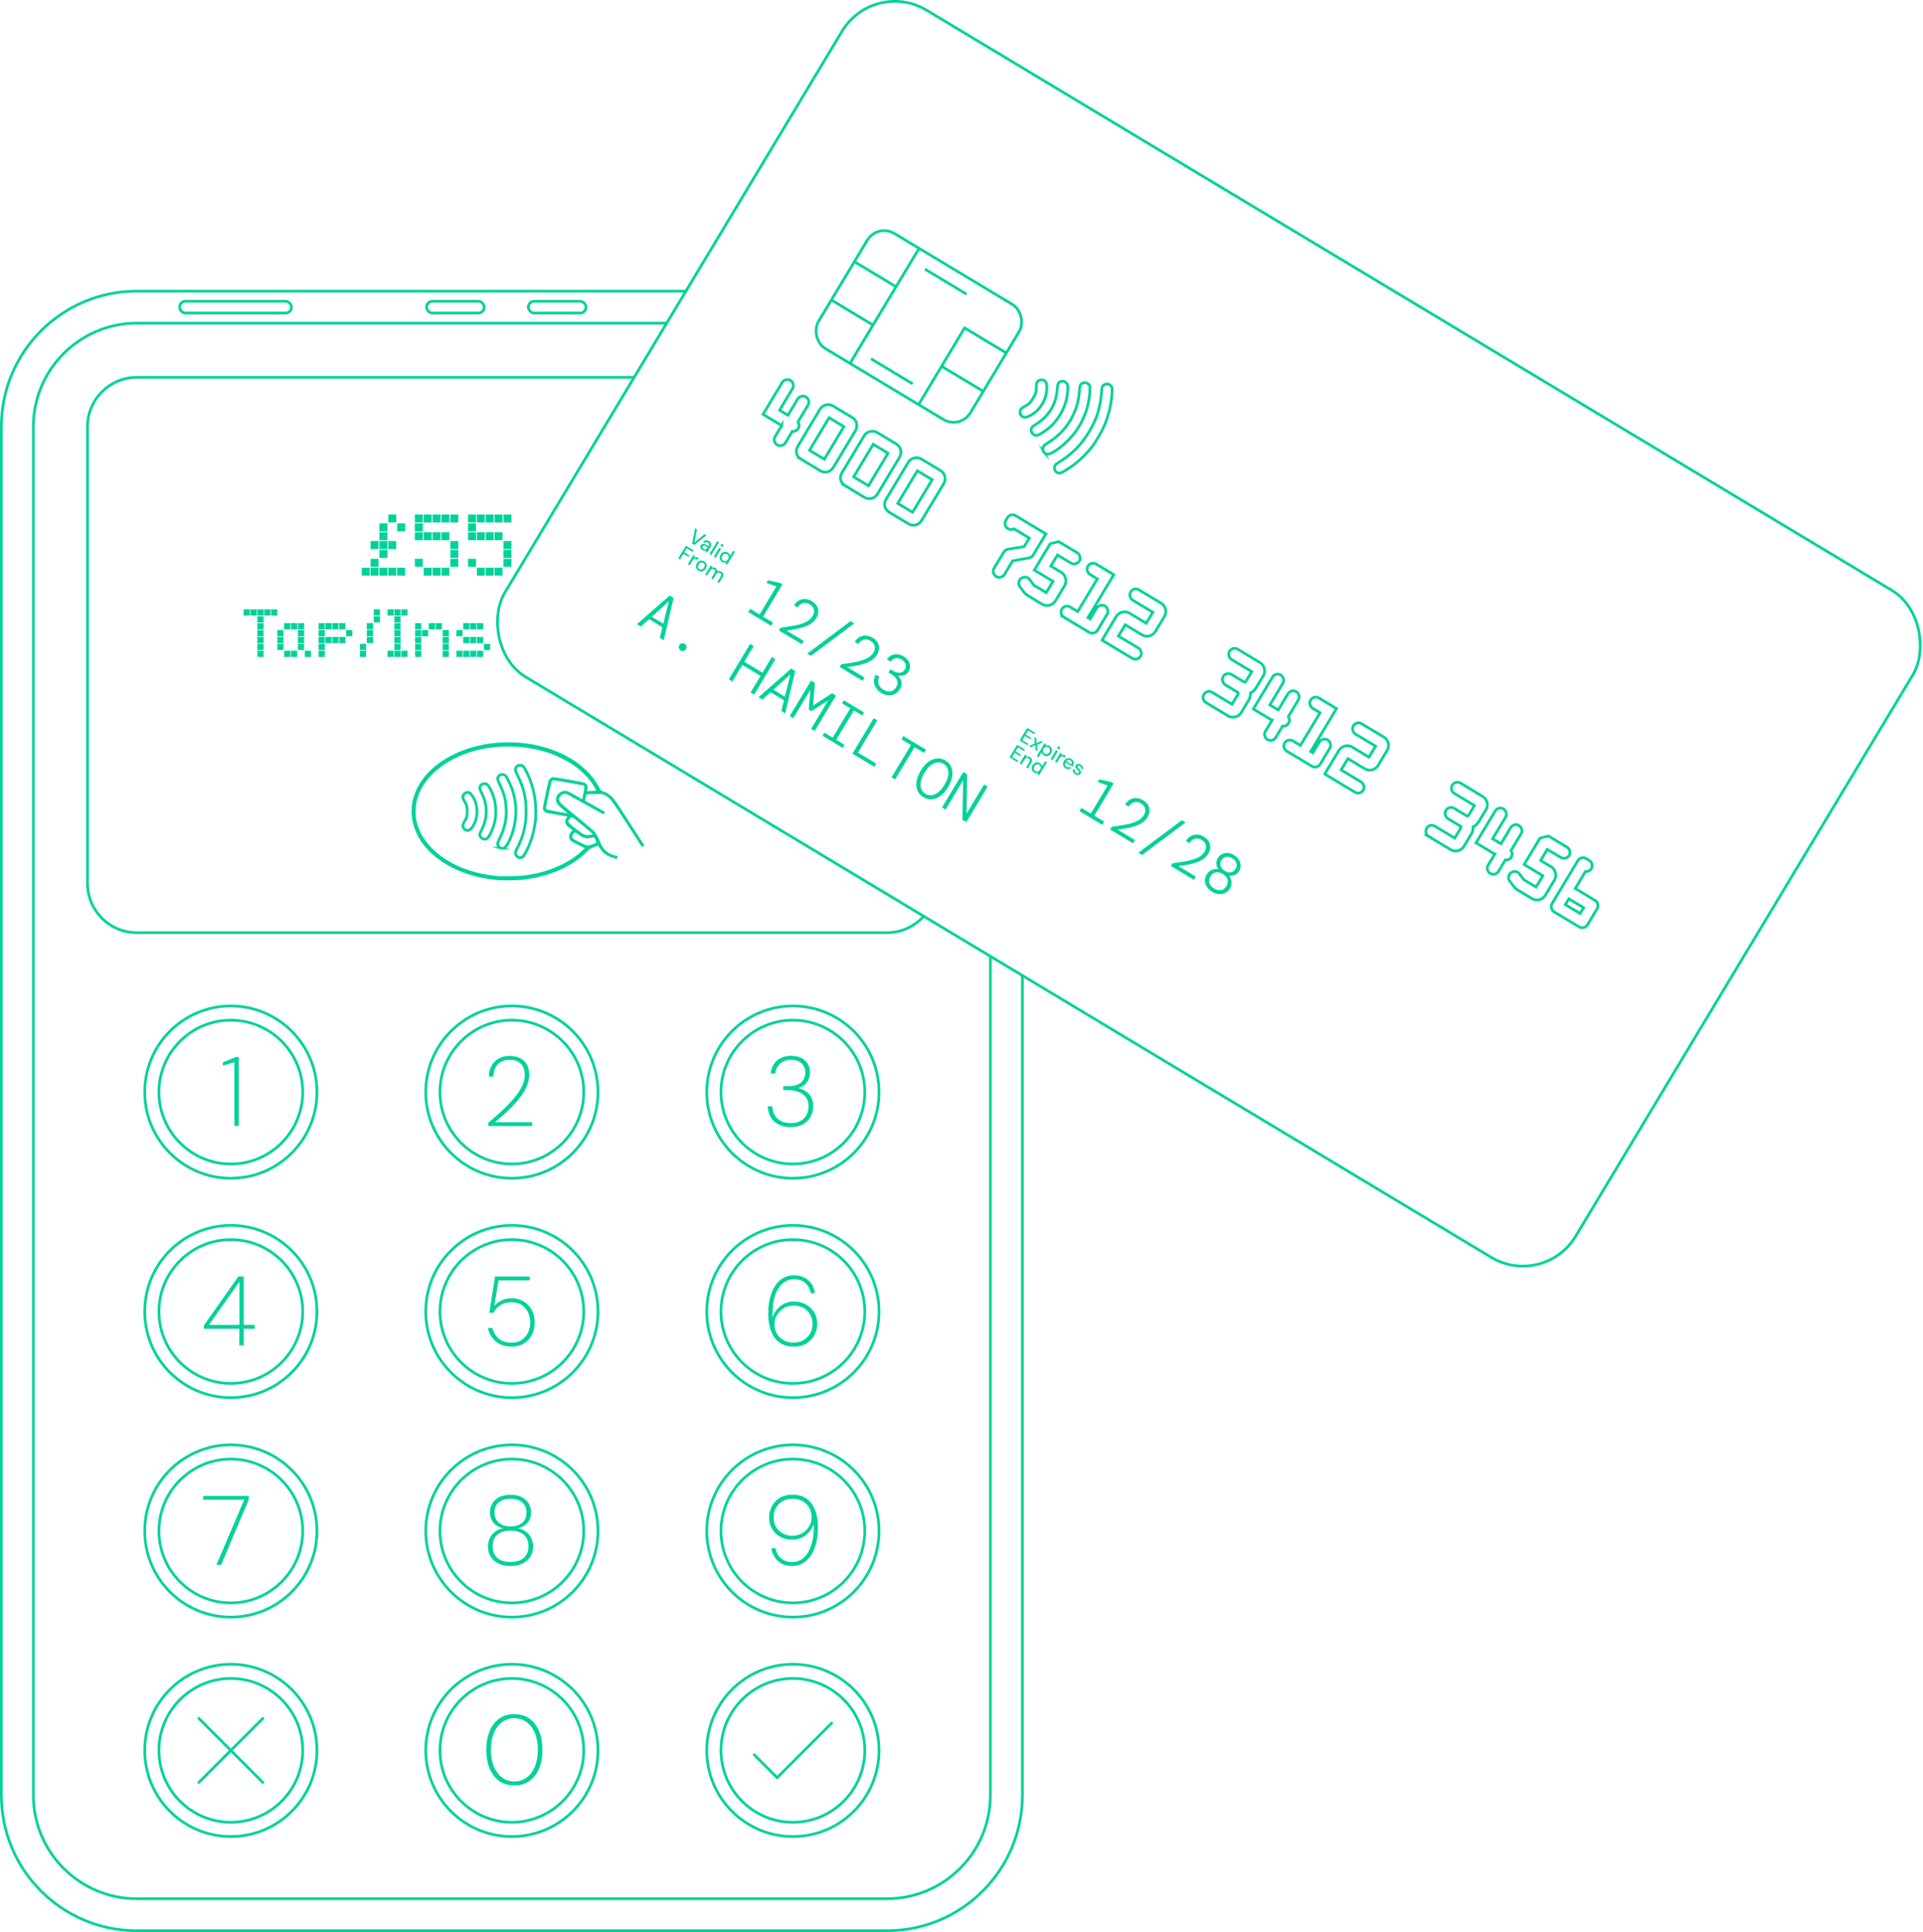 <?xml version="1.0" encoding="UTF-8"?> <svg xmlns="http://www.w3.org/2000/svg" id="Layer_1" data-name="Layer 1" viewBox="0 0 710.96 714.12"><defs><style> .cls-1 { stroke-linecap: round; stroke-linejoin: round; } .cls-1, .cls-2 { fill: none; stroke: #00d29a; } .cls-2 { stroke-miterlimit: 10; } .cls-3 { fill: #00d29a; stroke-width: 0px; } </style></defs><path class="cls-1" d="M341.5,338.64c-3.34,3.73-8.18,6.09-13.57,6.09H50.55c-10.04,0-18.2-8.16-18.2-18.2v-168.86c0-10.04,8.17-18.2,18.2-18.2h183.89"></path><path class="cls-3" d="M183.98,325.3c-10.24-.9-19.29-4.69-25.17-10.58-3.36-3.35-5.39-6.99-6.31-11.28-.42-1.95-.42-5.18,0-7.16,1.28-5.96,5.13-11.17,11.19-15.15,13.83-9.07,35.02-9.02,48.72.1,1.82,1.21,2.99,2.18,4.64,3.8,2.08,2.05,3.54,4.09,5.08,7.09.06.11.34.25.63.31.97.2,2.27.96,3.31,1.93.81.76,1.43,1.58,2.98,3.92,1.56,2.36,8.61,13.24,9.04,13.95.17.28-.16.72-.53.72-.27,0-.45-.17-.84-.79-.27-.43-2.07-3.22-3.99-6.2-6.81-10.53-7.17-11.02-9.07-11.98l-.99-.5h-2.92q-2.92,0-2.99.31c-.38,1.69-.46,2.1-.38,2.18.06.05,1.71.99,3.69,2.1l3.59,2.01-.22.47c-.13.26-.27.47-.31.47s-3.07-1.67-6.72-3.72c-3.64-2.04-6.84-3.78-7.1-3.85-1.04-.29-2.63.86-2.63,1.9s.31,1.35,6.72,6.6c3.99,3.27,6.28,5.24,6.63,5.7.64.85,1.28,2.09,1.87,3.62,1.04,2.7,2.74,4.2,5.51,4.9l.92.23-.08.5c-.04.27-.1.52-.13.56-.12.13-1.96-.45-3.02-.97-1.66-.8-2.81-1.94-3.94-3.92,0-.01-.66.21-1.45.5-1.4.51-1.47.55-2.79,1.85-5.64,5.51-13.75,9.03-23.52,10.23-1.6.22-7.72.31-9.41.16ZM193.71,323.6c4.48-.59,7.97-1.48,11.6-2.97,3.82-1.57,7.43-3.81,9.95-6.2l.99-.94-2.5-1.2c-2.67-1.28-2.94-1.49-3.28-2.63-.22-.72.03-1.49.71-2.22l.53-.58-1.16-.88c-.92-.7-1.2-1-1.39-1.46-.29-.75-.18-1.56.28-2.21l.35-.5-3.67-.64c-2.01-.36-3.9-.71-4.18-.8-.55-.16-1.11-.79-1.25-1.4-.08-.33,1.72-9.1,2.12-10.35.18-.56.94-1.24,1.52-1.34.61-.11,11.41,1.78,11.95,2.1.85.5,1.12,1.29.85,2.53l-.11.51h.59c.33,0,1.11-.04,1.73-.09l1.13-.09-.56-1.04c-1.69-3.14-4.76-6.32-8.54-8.83-1.77-1.18-5.54-3.04-7.81-3.85-3.23-1.15-7.14-2.02-10.9-2.41-2.06-.22-7.46-.21-9.46,0-4.79.52-9.14,1.6-12.95,3.22-8.81,3.76-14.74,9.98-16.26,17.07-.4,1.85-.43,5.1-.06,6.79.8,3.73,2.55,6.95,5.4,9.95,5.81,6.11,14.68,9.88,25.31,10.72,1.43.11,7.6-.06,9.04-.24h0ZM219.08,312.08c.73-.26,1.36-.5,1.4-.55s-.1-.5-.31-1.04c-.43-1.08-.36-1.06-1.92-.76-1.67.32-2.64.03-4.48-1.32-.5-.37-1.01-.67-1.14-.67-.13,0-.41.19-.64.43-.47.5-.54,1.29-.16,1.76.34.41,4.93,2.6,5.48,2.61.24,0,1.04-.2,1.77-.46ZM218.35,308.57c.68-.14.76-.18.64-.41-.13-.24-6.49-5.52-7.04-5.85-.45-.27-.83-.2-1.2.2-1.11,1.18-.97,1.43,1.89,3.62,3.46,2.65,3.83,2.8,5.72,2.43ZM209.81,300.57s-.72-.66-1.6-1.38c-2.18-1.79-2.64-2.46-2.64-3.79,0-1.11.74-2.18,1.93-2.79.59-.31,1.64-.4,2.24-.2.42.14,2.32,1.17,4.95,2.68l.55.32.45-2.17c.47-2.22.48-2.8.04-2.94-.13-.04-2.67-.5-5.64-1.03-5.27-.93-5.85-.99-6.1-.59-.13.21-2.14,9.51-2.14,9.9,0,.2.1.44.22.55.12.1,1.83.48,3.81.83,3.81.69,3.92.71,3.92.61Z"></path><g><rect class="cls-1" x="66.39" y="111.35" width="41.37" height="4.37" rx="2.19" ry="2.19"></rect><rect class="cls-1" x="157.7" y="111.35" width="21.33" height="4.37" rx="2.19" ry="2.19"></rect><rect class="cls-1" x="195.32" y="111.35" width="21.33" height="4.37" rx="2.19" ry="2.19"></rect></g><circle class="cls-1" cx="189.24" cy="484.76" r="31.84"></circle><path class="cls-3" d="M189.15,497.72c-1.65,0-3.09-.3-4.31-.91-1.23-.61-2.21-1.44-2.95-2.49s-1.23-2.23-1.47-3.51h1.64c.36,1.65,1.16,2.97,2.38,3.97,1.23,1,2.8,1.49,4.71,1.49,1.46,0,2.69-.33,3.71-1,1.02-.67,1.8-1.57,2.35-2.69.55-1.13.82-2.4.82-3.8s-.28-2.71-.84-3.84c-.56-1.13-1.35-2.01-2.38-2.66-1.03-.64-2.23-.96-3.59-.96-1.65,0-3.05.36-4.19,1.07s-2,1.66-2.58,2.82h-1.53l2.11-13.4h12.81v1.42h-11.5l-1.6,9.5c.61-.78,1.47-1.45,2.6-2.02,1.13-.57,2.44-.86,3.95-.86,1.17,0,2.25.21,3.26.64,1.01.42,1.9,1.03,2.68,1.82.78.79,1.38,1.72,1.8,2.8.42,1.08.64,2.3.64,3.66,0,1.14-.18,2.25-.53,3.33-.35,1.08-.89,2.04-1.6,2.88-.72.84-1.6,1.5-2.66,2s-2.3.75-3.73.75Z"></path><circle class="cls-1" cx="85.34" cy="484.76" r="31.84"></circle><path class="cls-3" d="M88.49,497.28v-6.15h-13.1v-1.27l12.74-18.06h1.97v17.91h4.11v1.42h-4.11v6.15h-1.6ZM77.24,489.71h11.29v-16.02l-11.29,16.02Z"></path><circle class="cls-1" cx="293.14" cy="484.76" r="31.84"></circle><path class="cls-3" d="M293.45,497.72c-1.8,0-3.3-.34-4.51-1.02-1.21-.68-2.18-1.6-2.89-2.77-.72-1.17-1.23-2.48-1.55-3.93-.32-1.46-.47-2.95-.47-4.48,0-2.79.38-5.25,1.13-7.39.75-2.13,1.84-3.8,3.28-4.99,1.43-1.19,3.14-1.78,5.13-1.78,1.48,0,2.77.29,3.86.87,1.09.58,1.97,1.36,2.62,2.35.66.98,1.07,2.11,1.24,3.37h-1.6c-.24-1.6-.9-2.86-1.98-3.77-1.08-.91-2.46-1.37-4.13-1.37-1.55,0-2.92.49-4.11,1.46-1.19.97-2.12,2.38-2.8,4.24-.68,1.86-1.03,4.13-1.06,6.83v.69c0,.22.01.5.04.84.34-1.04.87-2.01,1.6-2.89.73-.89,1.63-1.59,2.71-2.13,1.08-.53,2.3-.8,3.66-.8,1.48,0,2.86.33,4.15.98,1.29.66,2.34,1.6,3.15,2.84.81,1.24,1.22,2.73,1.22,4.48,0,1.36-.32,2.68-.96,3.97-.64,1.29-1.61,2.34-2.89,3.17-1.29.82-2.89,1.24-4.81,1.24ZM293.38,496.23c1.41,0,2.64-.31,3.69-.93,1.06-.62,1.88-1.44,2.46-2.47.58-1.03.87-2.18.87-3.44,0-1.38-.31-2.59-.93-3.62-.62-1.03-1.46-1.83-2.51-2.38-1.06-.56-2.25-.84-3.59-.84s-2.5.32-3.57.96c-1.07.64-1.91,1.49-2.53,2.53-.62,1.04-.93,2.17-.93,3.39,0,1.31.29,2.48.87,3.5s1.41,1.83,2.48,2.42c1.07.59,2.29.89,3.68.89Z"></path><circle class="cls-1" cx="189.24" cy="403.66" r="31.84"></circle><path class="cls-3" d="M180.53,416.18v-1.2c1.8-1.5,3.5-3,5.11-4.5,1.61-1.49,3.05-2.98,4.31-4.46,1.26-1.48,2.26-2.96,2.98-4.42.73-1.47,1.09-2.91,1.09-4.31,0-1.02-.18-1.95-.55-2.78-.36-.84-.95-1.51-1.75-2.02s-1.92-.76-3.35-.76-2.48.29-3.37.87c-.89.58-1.54,1.35-1.97,2.29-.42.95-.62,1.97-.6,3.06h-1.64c-.02-1.53.29-2.87.93-4.02.64-1.15,1.53-2.05,2.68-2.69,1.14-.64,2.46-.96,3.97-.96,1.31,0,2.51.22,3.6.67,1.09.45,1.98,1.19,2.66,2.22.68,1.03,1.02,2.4,1.02,4.1,0,1.33-.27,2.66-.82,3.99-.55,1.32-1.28,2.62-2.2,3.88-.92,1.26-1.94,2.48-3.06,3.64-1.12,1.16-2.24,2.25-3.37,3.26s-2.19,1.92-3.19,2.75h13.72v1.42h-16.24Z"></path><circle class="cls-1" cx="85.34" cy="403.66" r="31.84"></circle><path class="cls-3" d="M86.65,416.18v-23.59l-4.26,1.27v-1.17l4.77-2h1.13v25.48h-1.64Z"></path><circle class="cls-1" cx="293.14" cy="403.66" r="31.84"></circle><path class="cls-3" d="M292.43,416.61c-1.63,0-3.08-.29-4.35-.87-1.27-.58-2.28-1.46-3.02-2.62s-1.15-2.57-1.22-4.22h1.71c.02,1.12.28,2.14.78,3.08.5.93,1.25,1.69,2.26,2.27,1.01.58,2.29.87,3.84.87,1.46,0,2.66-.28,3.62-.84.96-.56,1.68-1.31,2.17-2.26.48-.95.73-2,.73-3.17,0-1.38-.35-2.5-1.06-3.37-.7-.86-1.61-1.5-2.73-1.93-1.12-.42-2.33-.64-3.64-.64h-1.93v-1.46h1.97c2.04,0,3.58-.46,4.62-1.37,1.04-.91,1.56-2.14,1.56-3.69,0-1.31-.44-2.42-1.31-3.31-.87-.9-2.21-1.35-4-1.35-1.65,0-2.99.47-4.02,1.42-1.03.95-1.62,2.16-1.77,3.64h-1.67c.05-1.21.38-2.32,1-3.31.62-.99,1.48-1.78,2.58-2.37,1.1-.58,2.4-.87,3.88-.87,1.55,0,2.85.27,3.9.82,1.04.55,1.83,1.28,2.35,2.2.52.92.78,1.94.78,3.06,0,.78-.13,1.56-.4,2.35-.27.79-.73,1.5-1.38,2.13-.66.63-1.54,1.07-2.66,1.31,1.04.24,1.99.64,2.84,1.2.85.56,1.53,1.3,2.04,2.22.51.92.76,2.03.76,3.31,0,1.36-.31,2.63-.93,3.82-.62,1.19-1.54,2.14-2.75,2.86-1.21.71-2.73,1.07-4.55,1.07Z"></path><circle class="cls-1" cx="189.24" cy="565.86" r="31.84"></circle><path class="cls-3" d="M188.75,578.82c-1.72,0-3.21-.31-4.46-.93-1.25-.62-2.21-1.47-2.88-2.55-.67-1.08-1-2.31-1-3.69,0-1.12.22-2.15.67-3.09.45-.95,1.09-1.74,1.91-2.38.82-.64,1.81-1.07,2.95-1.29-1.6-.41-2.8-1.14-3.6-2.18-.8-1.04-1.2-2.26-1.2-3.64,0-1.19.28-2.28.84-3.28.56-1,1.4-1.8,2.53-2.4s2.54-.91,4.24-.91,3.11.3,4.24.91,1.97,1.41,2.53,2.4c.56,1,.84,2.09.84,3.28,0,1.38-.4,2.6-1.2,3.64-.8,1.04-2,1.77-3.6,2.18,1.17.22,2.16.65,2.99,1.29.82.64,1.46,1.44,1.89,2.38.44.95.66,1.98.66,3.09,0,1.38-.34,2.62-1.02,3.69-.68,1.08-1.64,1.93-2.88,2.55-1.24.62-2.72.93-4.44.93ZM188.75,577.33c2.21,0,3.86-.53,4.97-1.58,1.1-1.06,1.66-2.44,1.66-4.17,0-1.97-.6-3.43-1.8-4.39-1.2-.96-2.81-1.44-4.82-1.44s-3.62.48-4.82,1.44c-1.2.96-1.8,2.42-1.8,4.39,0,1.72.55,3.11,1.64,4.17s2.75,1.58,4.99,1.58ZM188.75,564.19c1.77,0,3.2-.44,4.28-1.33,1.08-.88,1.62-2.14,1.62-3.77s-.54-2.98-1.62-3.84c-1.08-.86-2.51-1.29-4.28-1.29s-3.23.43-4.3,1.29-1.6,2.14-1.6,3.84.54,2.88,1.62,3.77c1.08.89,2.51,1.33,4.28,1.33Z"></path><circle class="cls-1" cx="85.34" cy="565.86" r="31.84"></circle><path class="cls-3" d="M80.01,578.39l10.27-24.06h-15.18v-1.42h16.89v1.31l-10.23,24.17h-1.75Z"></path><circle class="cls-1" cx="293.14" cy="565.86" r="31.84"></circle><path class="cls-3" d="M292.87,578.82c-1.48,0-2.77-.29-3.86-.87-1.09-.58-1.96-1.37-2.6-2.37-.64-1-1.06-2.11-1.26-3.35h1.57c.29,1.6.98,2.86,2.06,3.77,1.08.91,2.44,1.37,4.1,1.37,1.55,0,2.92-.5,4.1-1.49s2.11-2.43,2.79-4.3c.68-1.87,1.04-4.1,1.09-6.7v-.73c0-.24-.01-.52-.04-.84-.34,1.02-.87,1.97-1.6,2.86-.73.89-1.63,1.6-2.71,2.13-1.08.53-2.31.8-3.69.8-1.46,0-2.83-.32-4.11-.96-1.29-.64-2.34-1.59-3.15-2.84-.81-1.25-1.22-2.74-1.22-4.46,0-1.36.32-2.68.96-3.97.64-1.29,1.61-2.34,2.89-3.17,1.29-.82,2.88-1.24,4.77-1.24s3.34.34,4.55,1.02,2.18,1.6,2.89,2.77,1.23,2.47,1.55,3.91c.31,1.44.47,2.94.47,4.5,0,2.72-.38,5.14-1.15,7.28-.76,2.14-1.86,3.82-3.28,5.04s-3.12,1.84-5.11,1.84ZM293.05,567.65c1.31,0,2.5-.32,3.57-.96,1.07-.64,1.91-1.49,2.53-2.53.62-1.04.93-2.18.93-3.42s-.3-2.45-.89-3.48-1.42-1.84-2.48-2.42c-1.06-.58-2.28-.87-3.66-.87s-2.68.3-3.73.91c-1.06.61-1.87,1.43-2.44,2.46-.57,1.03-.86,2.18-.86,3.44,0,1.41.31,2.63.93,3.66.62,1.03,1.46,1.83,2.51,2.38,1.06.56,2.25.84,3.59.84Z"></path><circle class="cls-1" cx="189.24" cy="646.97" r="31.84"></circle><path class="cls-3" d="M190.17,659.93c-2.18,0-4.05-.55-5.59-1.66-1.54-1.1-2.72-2.64-3.55-4.62-.83-1.98-1.24-4.28-1.24-6.9s.41-4.95,1.24-6.92c.83-1.96,2.01-3.5,3.55-4.6s3.4-1.66,5.59-1.66,4.05.55,5.59,1.66,2.72,2.64,3.55,4.6c.83,1.97,1.24,4.27,1.24,6.92s-.41,4.92-1.24,6.9c-.83,1.98-2.01,3.52-3.55,4.62-1.54,1.1-3.4,1.66-5.59,1.66ZM190.17,658.44c1.67,0,3.17-.47,4.48-1.4,1.31-.93,2.34-2.28,3.08-4.02.74-1.75,1.11-3.83,1.11-6.26s-.37-4.51-1.11-6.26c-.74-1.75-1.77-3.09-3.08-4.02-1.31-.93-2.8-1.4-4.48-1.4s-3.17.47-4.48,1.42-2.34,2.28-3.08,4c-.74,1.72-1.11,3.81-1.11,6.26s.38,4.51,1.13,6.26c.75,1.75,1.78,3.09,3.08,4.02,1.3.93,2.78,1.4,4.46,1.4Z"></path><circle class="cls-1" cx="85.34" cy="646.97" r="31.84"></circle><circle class="cls-1" cx="293.14" cy="646.97" r="31.84"></circle><g><line class="cls-1" x1="97.2" y1="658.83" x2="73.48" y2="635.11"></line><line class="cls-1" x1="73.48" y1="658.83" x2="97.2" y2="635.11"></line></g><g><line class="cls-1" x1="287.3" y1="657.05" x2="278.82" y2="648.57"></line><line class="cls-1" x1="287.3" y1="657.05" x2="307.47" y2="636.88"></line></g><g><path class="cls-3" d="M90.06,227.51v-2.29h2.29v2.29h-2.29ZM92.6,227.51v-2.29h2.3v2.29h-2.3ZM95.15,227.51v-2.29h2.3v2.29h-2.3ZM95.15,230.06v-2.29h2.3v2.29h-2.3ZM95.15,232.61v-2.3h2.3v2.3h-2.3ZM95.15,235.16v-2.3h2.3v2.3h-2.3ZM95.15,237.7v-2.29h2.3v2.29h-2.3ZM95.15,240.25v-2.29h2.3v2.29h-2.3ZM95.15,242.8v-2.29h2.3v2.29h-2.3ZM97.7,227.51v-2.29h2.29v2.29h-2.29ZM100.25,227.51v-2.29h2.29v2.29h-2.29Z"></path><path class="cls-3" d="M102.52,235.16v-2.3h2.29v2.3h-2.29ZM102.52,237.7v-2.29h2.29v2.29h-2.29ZM102.52,240.25v-2.29h2.29v2.29h-2.29ZM105.05,232.61v-2.3h2.3v2.3h-2.3ZM105.05,242.8v-2.29h2.3v2.29h-2.3ZM107.6,232.61v-2.3h2.3v2.3h-2.3ZM107.6,242.8v-2.29h2.3v2.29h-2.3ZM110.16,232.61v-2.3h2.29v2.3h-2.29ZM110.16,235.16v-2.3h2.29v2.3h-2.29ZM110.16,237.7v-2.29h2.29v2.29h-2.29ZM110.16,240.25v-2.29h2.29v2.29h-2.29ZM112.71,242.8v-2.29h2.29v2.29h-2.29Z"></path><path class="cls-3" d="M117.8,232.61v-2.3h2.29v2.3h-2.29ZM117.8,235.16v-2.3h2.29v2.3h-2.29ZM117.8,237.7v-2.29h2.29v2.29h-2.29ZM117.8,240.25v-2.29h2.29v2.29h-2.29ZM117.8,242.8v-2.29h2.29v2.29h-2.29ZM120.33,232.61v-2.3h2.3v2.3h-2.3ZM120.33,237.7v-2.29h2.3v2.29h-2.3ZM122.88,232.61v-2.3h2.3v2.3h-2.3ZM122.88,237.7v-2.29h2.3v2.29h-2.3ZM125.43,232.61v-2.3h2.29v2.3h-2.29ZM125.43,237.7v-2.29h2.29v2.29h-2.29ZM127.99,235.16v-2.3h2.29v2.3h-2.29Z"></path><path class="cls-3" d="M133.07,240.25v-2.29h2.29v2.29h-2.29ZM133.07,242.8v-2.29h2.29v2.29h-2.29ZM135.61,232.61v-2.3h2.3v2.3h-2.3ZM135.61,235.16v-2.3h2.3v2.3h-2.3ZM135.61,237.7v-2.29h2.3v2.29h-2.3ZM138.16,227.51v-2.29h2.3v2.29h-2.3ZM138.16,230.06v-2.29h2.3v2.29h-2.3Z"></path><path class="cls-3" d="M143.26,227.51v-2.29h2.29v2.29h-2.29ZM143.26,242.8v-2.29h2.29v2.29h-2.29ZM145.8,227.51v-2.29h2.3v2.29h-2.3ZM145.8,230.06v-2.29h2.3v2.29h-2.3ZM145.8,232.61v-2.3h2.3v2.3h-2.3ZM145.8,235.16v-2.3h2.3v2.3h-2.3ZM145.8,237.7v-2.29h2.3v2.29h-2.3ZM145.8,240.25v-2.29h2.3v2.29h-2.3ZM145.8,242.8v-2.29h2.3v2.29h-2.3ZM148.35,227.51v-2.29h2.3v2.29h-2.3ZM148.35,242.8v-2.29h2.3v2.29h-2.3Z"></path><path class="cls-3" d="M153.46,232.61v-2.3h2.29v2.3h-2.29ZM153.46,235.16v-2.3h2.29v2.3h-2.29ZM153.46,237.7v-2.29h2.29v2.29h-2.29ZM153.46,240.25v-2.29h2.29v2.29h-2.29ZM153.46,242.8v-2.29h2.29v2.29h-2.29ZM155.99,235.16v-2.3h2.3v2.3h-2.3ZM158.54,232.61v-2.3h2.3v2.3h-2.3ZM161.1,232.61v-2.3h2.29v2.3h-2.29ZM163.65,235.16v-2.3h2.29v2.3h-2.29ZM163.65,237.7v-2.29h2.29v2.29h-2.29ZM163.65,240.25v-2.29h2.29v2.29h-2.29ZM163.65,242.8v-2.29h2.29v2.29h-2.29Z"></path><path class="cls-3" d="M168.73,235.16v-2.3h2.29v2.3h-2.29ZM168.73,242.8v-2.29h2.29v2.29h-2.29ZM171.27,232.61v-2.3h2.3v2.3h-2.3ZM171.27,237.7v-2.29h2.3v2.29h-2.3ZM171.27,242.8v-2.29h2.3v2.29h-2.3ZM173.82,232.61v-2.3h2.3v2.3h-2.3ZM173.82,237.7v-2.29h2.3v2.29h-2.3ZM173.82,242.8v-2.29h2.3v2.29h-2.3ZM176.37,232.61v-2.3h2.29v2.3h-2.29ZM176.37,237.7v-2.29h2.29v2.29h-2.29ZM176.37,242.8v-2.29h2.29v2.29h-2.29ZM178.93,240.25v-2.29h2.29v2.29h-2.29Z"></path></g><g><path class="cls-3" d="M133.74,212.77v-2.94h2.94v2.94h-2.94ZM137,202.94v-2.96h2.96v2.96h-2.96ZM137,209.49v-2.94h2.96v2.94h-2.96ZM137,212.77v-2.94h2.96v2.94h-2.96ZM140.28,196.39v-2.94h2.96v2.94h-2.96ZM140.28,199.67v-2.96h2.96v2.96h-2.96ZM140.28,202.94v-2.96h2.96v2.96h-2.96ZM140.28,206.21v-2.94h2.96v2.94h-2.96ZM140.28,212.77v-2.94h2.96v2.94h-2.96ZM143.56,193.11v-2.94h2.94v2.94h-2.94ZM143.56,202.94v-2.96h2.94v2.96h-2.94ZM143.56,212.77v-2.94h2.94v2.94h-2.94ZM146.84,196.39v-2.94h2.94v2.94h-2.94ZM146.84,212.77v-2.94h2.94v2.94h-2.94Z"></path><path class="cls-3" d="M153.38,193.11v-2.94h2.94v2.94h-2.94ZM153.38,196.39v-2.94h2.94v2.94h-2.94ZM153.38,199.67v-2.96h2.94v2.96h-2.94ZM153.38,209.49v-2.94h2.94v2.94h-2.94ZM156.65,193.11v-2.94h2.96v2.94h-2.96ZM156.65,199.67v-2.96h2.96v2.96h-2.96ZM156.65,212.77v-2.94h2.96v2.94h-2.96ZM159.93,193.11v-2.94h2.96v2.94h-2.96ZM159.93,199.67v-2.96h2.96v2.96h-2.96ZM159.93,212.77v-2.94h2.96v2.94h-2.96ZM163.21,193.11v-2.94h2.94v2.94h-2.94ZM163.21,199.67v-2.96h2.94v2.96h-2.94ZM163.21,212.77v-2.94h2.94v2.94h-2.94ZM166.49,193.11v-2.94h2.94v2.94h-2.94ZM166.49,202.94v-2.96h2.94v2.96h-2.94ZM166.49,206.21v-2.94h2.94v2.94h-2.94ZM166.49,209.49v-2.94h2.94v2.94h-2.94Z"></path><path class="cls-3" d="M173.03,193.11v-2.94h2.94v2.94h-2.94ZM173.03,196.39v-2.94h2.94v2.94h-2.94ZM173.03,199.67v-2.96h2.94v2.96h-2.94ZM173.03,209.49v-2.94h2.94v2.94h-2.94ZM176.29,193.11v-2.94h2.96v2.94h-2.96ZM176.29,199.67v-2.96h2.96v2.96h-2.96ZM176.29,212.77v-2.94h2.96v2.94h-2.96ZM179.57,193.11v-2.94h2.96v2.94h-2.96ZM179.57,199.67v-2.96h2.96v2.96h-2.96ZM179.57,212.77v-2.94h2.96v2.94h-2.96ZM182.85,193.11v-2.94h2.94v2.94h-2.94ZM182.85,199.67v-2.96h2.94v2.96h-2.94ZM182.85,212.77v-2.94h2.94v2.94h-2.94ZM186.13,193.11v-2.94h2.94v2.94h-2.94ZM186.13,202.94v-2.96h2.94v2.96h-2.94ZM186.13,206.21v-2.94h2.94v2.94h-2.94ZM186.13,209.49v-2.94h2.94v2.94h-2.94Z"></path></g><rect class="cls-2" x="215.99" y="90.44" width="461.87" height="287.59" rx="22.75" ry="22.75" transform="translate(184.48 -196.73) rotate(31)"></rect><rect class="cls-2" x="306.94" y="95.88" width="65.53" height="49.59" rx="7.28" ry="7.28" transform="translate(110.68 -157.73) rotate(31)"></rect><line class="cls-2" x1="339.79" y1="91.81" x2="314.25" y2="134.32"></line><line class="cls-2" x1="315.87" y1="96.72" x2="331.28" y2="105.98"></line><line class="cls-2" x1="307.36" y1="110.89" x2="322.77" y2="120.15"></line><line class="cls-2" x1="363.53" y1="144.64" x2="348.12" y2="135.38"></line><polyline class="cls-2" points="372.04 130.47 356.63 121.21 339.6 149.55"></polyline><line class="cls-2" x1="322.04" y1="132.62" x2="337.45" y2="141.88"></line><line class="cls-2" x1="341.95" y1="99.48" x2="357.36" y2="108.74"></line><path class="cls-2" d="M390.3,174.25c-.43-.46-.59-1.4-.34-2.06.16-.43.4-.64,1.6-1.38,4.82-2.97,8.18-6.36,11.07-11.17s4.12-8.79,4.6-14.41c.1-1.2.25-2.3.33-2.42.28-.46,1.07-.9,1.64-.91.79-.02,1.71.63,1.91,1.34.08.27.08,1.31.01,2.29-.27,3.91-1.2,7.82-2.74,11.55-.95,2.31-3.3,6.36-4.72,8.14-2.62,3.29-5.48,5.91-8.87,8.12-2.05,1.33-3.09,1.77-3.56,1.48-.09-.06-.27-.13-.38-.15s-.36-.22-.54-.42ZM386.04,167.27c-.66-.71-.64-2.04.03-2.63.16-.15,1.03-.74,1.93-1.32,3.8-2.46,6.75-5.76,8.61-9.63,1.53-3.18,2.13-5.41,2.43-9,.21-2.41.34-2.72,1.32-3.16.94-.41,2.26.23,2.56,1.23.21.69-.16,4.53-.62,6.55-1.53,6.67-5.41,12.49-11.03,16.57-2.89,2.09-4.25,2.45-5.23,1.39ZM381.62,160.14c-.36-.51-.47-1.29-.27-1.89.12-.36.46-.65,1.75-1.48,4.77-3.06,7.3-7.24,7.76-12.75.2-2.42.4-2.8,1.62-3.07.6-.13.81-.09,1.34.23.91.55,1.11,1.29.91,3.44-.29,3.31-1.12,5.84-2.83,8.69-1.77,2.92-3.45,4.65-6.4,6.55-1.69,1.09-2.32,1.27-3.14.91-.24-.12-.58-.4-.74-.63ZM377.49,153.48c-.3-.39-.42-1.19-.28-1.74.17-.61.53-.95,1.69-1.56,1.5-.79,2.07-1.35,3.05-2.97s1.2-2.39,1.19-4.08c0-.57.04-1.23.1-1.46.24-.96,1.53-1.56,2.55-1.18.86.32,1.19.98,1.23,2.53.13,4.47-2.46,8.77-6.45,10.73-1.4.68-2.45.59-3.1-.27Z"></path><g><path class="cls-2" d="M289.01,157.29l-6.91-4.15,7.09-11.79c.61-1.01,1.96-1.42,3.03-.78.98.59,1.43,2.01.79,3.07l-4.79,7.97,3.09,1.86,3.58-5.95c.59-.98,1.87-1.51,3.04-.81.96.57,1.5,1.89.79,3.07l-3.7,6.15c.45.77.63,1.56.1,2.43-.4.67-1.33,1.26-2.21,1.08l-2.53,4.21c-.66,1.09-1.99,1.4-3.06.76-.9-.54-1.49-1.85-.76-3.06l2.45-4.07Z"></path><path class="cls-2" d="M296.17,169.73c-1.77-1.06-2.28-3.01-1.22-4.78l8.25-13.73c1-1.66,3.25-2.1,4.79-1.17l7.19,4.32c1.63.98,2.04,3.22,1.13,4.73l-8.25,13.73c-1,1.66-3.14,2.17-4.74,1.2l-7.16-4.3ZM312,157.69l-5.48-3.29-7.24,12.05,5.48,3.29,7.24-12.05Z"></path><path class="cls-2" d="M312.48,179.54c-1.77-1.06-2.28-3.01-1.22-4.78l8.25-13.73c1-1.66,3.25-2.1,4.79-1.17l7.19,4.32c1.63.98,2.04,3.22,1.13,4.73l-8.25,13.73c-1,1.66-3.14,2.17-4.74,1.2l-7.16-4.3ZM328.32,167.5l-5.48-3.29-7.24,12.05,5.48,3.29,7.24-12.05Z"></path><path class="cls-2" d="M328.8,189.34c-1.77-1.06-2.28-3.01-1.22-4.78l8.25-13.73c1-1.66,3.25-2.1,4.79-1.17l7.19,4.32c1.63.98,2.04,3.21,1.13,4.73l-8.25,13.73c-1,1.66-3.14,2.17-4.74,1.21l-7.16-4.3ZM344.63,177.3l-5.48-3.29-7.24,12.05,5.48,3.29,7.24-12.05Z"></path><path class="cls-2" d="M371,204.22c.42-.7.97-1.1,1.65-1.22l6.01-.97,1.91-3.17-5.67-3.41c-.74.4-1.5.4-2.26-.06-1.07-.64-1.39-2.02-.76-3.06l.57-.96c.64-1.07,1.88-1.47,3.06-.76l11.18,6.72-4.71,7.83c-.34.56-.87.93-1.6,1.07l-5.99,1.06-3,5c-.54.9-1.95,1.47-3.05.81-1.01-.61-1.51-1.94-.83-3.06l3.49-5.81Z"></path><path class="cls-2" d="M379.97,220.09c-.59-.36-1.11-.82-1.59-1.49l-1.29-1.73c-.61-.83-.62-1.64-.08-2.53.52-.87,1.92-1.41,2.93-.8.36.22.67.48.94.91l1.37,1.86,4.55,2.73,2.51-4.18-6.91-4.15,5.85-9.74,3.15-.79,6.85,4.12c.98.59,1.41,2.04.81,3.05-.61,1.01-2.04,1.41-3.1.77l-5-3-2.46,4.1,3.85,2.31c1.68,1.01,2.18,3.37,1.27,4.89l-3.43,5.7c-.94,1.57-3.14,2.24-4.91,1.18l-5.31-3.19Z"></path><path class="cls-2" d="M393.39,228.15c-1.09-.66-1.4-1.99-.75-3.08.68-1.12,2.07-1.28,3.02-.71l2.78,1.67,7.26-12.07-2.72-1.64c-.87-.52-1.49-1.85-.75-3.09.61-1.01,1.95-1.39,3.01-.75l6.54,3.93-9.55,15.89.79.47,2.43-4.04c.56-.93,1.99-1.4,3.06-.76,1.01.61,1.4,2.06.81,3.05l-3.58,5.95c-.61,1.01-2.02,1.39-3.09.75l-9.27-5.57Z"></path><path class="cls-2" d="M407.43,236.59l5.25-8.73c1.05-1.74,3.33-2.17,4.87-1.24l6.23,3.75,2.45-4.07-7.44-4.47c-.84-.51-1.49-1.85-.75-3.08.64-1.07,1.97-1.38,3.04-.74l8.23,4.95c1.63.98,2.19,3.23,1.23,4.83l-3.38,5.62c-1.11,1.85-3.34,2.19-4.89,1.27l-6.26-3.76-2.51,4.18,7.41,4.46c.87.52,1.43,1.89.77,2.98-.69,1.15-2.04,1.41-3.05.81l-11.2-6.73Z"></path><path class="cls-2" d="M445.88,259.69c-.93-.56-1.49-1.85-.76-3.06.64-1.07,1.95-1.39,3.04-.73l7.33,4.4,2.26-3.76c.12-.2.06-.54-.14-.66l-4.63-2.78c-.98-.59-1.35-2.07-.76-3.06.68-1.12,2.1-1.33,3.06-.76l4.69,2.82c.17.1.48.02.6-.17l2.21-3.68-7.44-4.47c-.84-.51-1.49-1.85-.75-3.08.61-1.01,1.95-1.39,3.04-.73l8.2,4.93c1.66,1,2.22,3.24,1.26,4.84l-2.62,4.35c-.61,1.01-1.32,1.69-2.17,2.02.06.99-.17,1.88-.7,2.75l-2.72,4.52c-.94,1.57-3.14,2.24-4.88,1.19l-8.12-4.88Z"></path><path class="cls-2" d="M470.28,266.21l-6.91-4.15,7.09-11.79c.61-1.01,1.96-1.42,3.03-.78.98.59,1.43,2.01.79,3.07l-4.79,7.98,3.09,1.86,3.58-5.95c.59-.98,1.87-1.51,3.05-.81.96.57,1.5,1.89.79,3.07l-3.7,6.15c.45.77.63,1.56.1,2.43-.4.67-1.33,1.26-2.21,1.08l-2.53,4.21c-.66,1.09-1.99,1.4-3.06.76-.9-.54-1.49-1.85-.76-3.06l2.45-4.07Z"></path><path class="cls-2" d="M475.73,277.63c-1.09-.66-1.4-1.99-.74-3.08.67-1.12,2.07-1.28,3.02-.71l2.78,1.67,7.26-12.07-2.72-1.64c-.87-.52-1.49-1.85-.75-3.08.61-1.01,1.95-1.39,3.01-.75l6.54,3.93-9.55,15.89.79.47,2.43-4.04c.56-.93,1.99-1.4,3.06-.76,1.01.61,1.4,2.06.81,3.04l-3.58,5.95c-.61,1.01-2.02,1.39-3.08.75l-9.27-5.57Z"></path><path class="cls-2" d="M489.77,286.07l5.25-8.73c1.05-1.74,3.33-2.17,4.87-1.24l6.23,3.75,2.45-4.07-7.44-4.47c-.84-.51-1.49-1.85-.75-3.08.64-1.07,1.97-1.38,3.04-.73l8.23,4.94c1.63.98,2.19,3.23,1.23,4.83l-3.38,5.62c-1.11,1.85-3.34,2.2-4.89,1.27l-6.26-3.76-2.51,4.18,7.41,4.46c.87.52,1.43,1.89.77,2.98-.69,1.15-2.04,1.41-3.05.81l-11.2-6.73Z"></path><path class="cls-2" d="M528.22,309.17c-.93-.56-1.49-1.85-.76-3.06.64-1.07,1.95-1.39,3.04-.73l7.33,4.4,2.26-3.76c.12-.2.06-.54-.14-.66l-4.63-2.78c-.98-.59-1.35-2.07-.76-3.06.68-1.12,2.1-1.34,3.06-.76l4.69,2.82c.17.1.48.02.6-.17l2.21-3.68-7.44-4.47c-.84-.51-1.49-1.85-.75-3.08.61-1.01,1.95-1.39,3.04-.73l8.2,4.93c1.66,1,2.22,3.24,1.25,4.84l-2.62,4.35c-.61,1.01-1.32,1.69-2.17,2.02.06.99-.17,1.88-.7,2.75l-2.72,4.52c-.94,1.57-3.14,2.24-4.88,1.19l-8.12-4.88Z"></path><path class="cls-2" d="M552.62,315.69l-6.91-4.15,7.09-11.79c.61-1.01,1.96-1.42,3.03-.78.98.59,1.43,2.01.79,3.07l-4.79,7.98,3.09,1.86,3.58-5.95c.59-.98,1.87-1.52,3.05-.81.96.57,1.5,1.89.79,3.07l-3.7,6.15c.45.77.63,1.56.1,2.43-.4.67-1.33,1.26-2.21,1.08l-2.53,4.21c-.66,1.1-1.99,1.4-3.06.76-.9-.54-1.49-1.85-.76-3.06l2.45-4.07Z"></path><path class="cls-2" d="M561.07,328.91c-.59-.35-1.11-.82-1.59-1.49l-1.29-1.73c-.61-.83-.62-1.64-.08-2.53.52-.87,1.92-1.41,2.93-.8.37.22.67.48.94.91l1.37,1.86,4.55,2.73,2.51-4.18-6.91-4.15,5.85-9.74,3.15-.78,6.85,4.12c.98.59,1.41,2.03.81,3.04-.61,1.01-2.03,1.41-3.1.77l-5-3-2.46,4.1,3.85,2.31c1.69,1.01,2.18,3.37,1.27,4.89l-3.43,5.7c-.94,1.57-3.14,2.24-4.91,1.18l-5.31-3.19Z"></path><path class="cls-2" d="M574.61,337.05c-.98-.59-1.43-2.01-.81-3.05l9.57-15.92c.64-1.07,2-1.36,3.07-.72l1.15.69c1.01.61,1.33,2.06.75,3.01-.47.79-1.54,1.22-2.19,1.09l-3.76,6.26,7.33,4.4c1.07.64,1.34,2.1.76,3.06l-3.58,5.95c-.66,1.09-2.07,1.35-3.09.75l-9.21-5.53ZM585.49,335.48l-5.45-3.27-1.3,2.16,5.45,3.27,1.3-2.16Z"></path></g><g><path class="cls-3" d="M235.49,230.7l12.09-10.57,1.48.89-3.68,15.62-1.44-.87.97-3.95-4.94-2.97-3.03,2.71-1.44-.87ZM247.17,222.38l-6.19,5.56,4.27,2.57,2-8.08-.08-.04Z"></path><path class="cls-3" d="M251.66,240.42c-.34-.2-.55-.5-.65-.89-.1-.39-.04-.75.16-1.09.2-.34.5-.55.89-.65.39-.1.75-.04,1.09.16.34.2.55.5.65.89.1.39.04.75-.16,1.09-.2.34-.5.55-.89.65-.39.1-.75.04-1.09-.16Z"></path><path class="cls-3" d="M269.45,251.11l7.88-13.11,1.31.79-3.48,5.79,6.74,4.05,3.48-5.79,1.31.79-7.88,13.11-1.31-.79,3.68-6.12-6.74-4.05-3.68,6.12-1.31-.79Z"></path><path class="cls-3" d="M280.42,257.7l12.09-10.57,1.48.89-3.68,15.63-1.44-.87.97-3.95-4.94-2.97-3.03,2.71-1.44-.87ZM292.1,249.38l-6.19,5.55,4.27,2.57,2-8.08-.08-.04Z"></path><path class="cls-3" d="M291.99,264.66l7.88-13.11,1.42.86-.69,8.35,7.03-4.54,1.44.87-7.88,13.11-1.31-.79,6.33-10.54-6.22,3.99-.97-.58.59-7.34-6.32,10.52-1.31-.79Z"></path><path class="cls-3" d="M304.1,271.93l.67-1.12,3.07,1.84,6.53-10.86-3.07-1.84.67-1.12,7.45,4.48-.67,1.12-3.07-1.84-6.53,10.86,3.07,1.85-.67,1.12-7.45-4.48Z"></path><path class="cls-3" d="M315.15,278.57l7.88-13.11,1.31.79-7.15,11.91,6.76,4.06-.72,1.2-8.07-4.85Z"></path><path class="cls-3" d="M329.64,287.28l7.16-11.91-3.52-2.11.72-1.2,8.35,5.02-.72,1.2-3.52-2.12-7.16,11.91-1.31-.79Z"></path><path class="cls-3" d="M341.39,294.65c-1.05-.63-1.78-1.46-2.19-2.48-.41-1.02-.52-2.16-.31-3.42.21-1.26.71-2.57,1.52-3.91.8-1.33,1.71-2.39,2.73-3.16,1.02-.77,2.08-1.22,3.18-1.34,1.1-.12,2.17.13,3.22.76,1.06.64,1.79,1.47,2.2,2.49.4,1.02.5,2.17.3,3.43-.21,1.26-.71,2.56-1.51,3.89-.81,1.35-1.72,2.41-2.74,3.18s-2.07,1.22-3.16,1.34-2.17-.14-3.23-.78ZM342.14,293.41c1.11.67,2.3.72,3.56.16,1.26-.56,2.42-1.72,3.48-3.48s1.54-3.33,1.44-4.7c-.1-1.38-.7-2.4-1.81-3.07-1.1-.66-2.28-.71-3.55-.16-1.27.55-2.43,1.71-3.49,3.47s-1.53,3.33-1.43,4.71c.1,1.38.71,2.4,1.8,3.06Z"></path><path class="cls-3" d="M348.27,298.47l7.88-13.11,1.42.86-.25,14.58,6.5-10.82,1.31.79-7.88,13.11-1.42-.86.26-14.6-6.51,10.84-1.31-.79Z"></path></g><g><path class="cls-3" d="M376.98,273.7l2.79-4.64,2.93,1.76-.33.54-2.27-1.36-.89,1.49,2.07,1.24-.32.53-2.07-1.24-.92,1.54,2.27,1.36-.33.54-2.93-1.76Z"></path><path class="cls-3" d="M380.41,275.77l2.16-.98-.15-2.37.72.43.09,1.83,1.66-.77.71.43-2.16.98.15,2.36-.71-.43-.1-1.84-1.66.78-.72-.43Z"></path><path class="cls-3" d="M383.31,279.49l2.88-4.8.6.36-.25.56c.13-.06.28-.1.44-.13.16-.03.33-.03.51,0s.37.11.57.23c.32.19.55.44.7.74s.21.62.19.96c-.02.34-.13.68-.34,1.02-.2.34-.45.6-.75.78-.29.18-.61.27-.94.28-.33,0-.66-.09-.97-.28-.26-.16-.46-.35-.6-.57-.14-.22-.21-.46-.21-.72l-1.18,1.97-.66-.4ZM386.2,278.56c.2.12.41.18.63.18.22,0,.42-.06.62-.19.2-.12.37-.3.51-.54.14-.23.22-.47.23-.7.01-.23-.03-.44-.12-.63-.1-.19-.25-.35-.45-.47-.21-.12-.42-.18-.64-.18-.22,0-.42.07-.62.19-.19.12-.36.3-.5.53-.14.23-.22.47-.24.7s.02.44.12.63c.1.19.25.35.46.47Z"></path><path class="cls-3" d="M388.44,280.59l2.01-3.34.66.4-2.01,3.34-.66-.4ZM391.16,276.82c-.13-.08-.21-.18-.24-.31-.03-.13-.01-.26.06-.38.07-.12.17-.19.3-.22.13-.03.26,0,.38.07.12.07.21.18.24.3.04.13.02.25-.05.37-.08.12-.18.2-.31.23-.13.03-.26,0-.38-.07Z"></path><path class="cls-3" d="M390.05,281.55l2.01-3.34.6.36-.32.67c.17-.1.34-.17.52-.21.18-.03.37-.03.57.01.2.04.4.12.61.25l-.42.7-.24-.14c-.14-.08-.28-.14-.42-.19-.14-.04-.29-.05-.43-.03-.14.02-.28.09-.42.19s-.26.26-.39.46l-1,1.66-.66-.4Z"></path><path class="cls-3" d="M393.94,284c-.32-.19-.56-.43-.72-.73-.16-.29-.23-.62-.21-.96.02-.34.13-.69.34-1.04.21-.35.47-.62.77-.8.3-.18.61-.27.95-.27s.67.1,1,.3c.33.2.56.44.71.72.15.29.21.59.19.91-.02.32-.11.62-.29.91-.03.04-.06.09-.09.14-.03.05-.07.1-.11.16l-2.73-1.64.28-.47,2.08,1.25c.15-.29.19-.56.11-.82-.08-.26-.25-.47-.5-.62-.18-.11-.37-.17-.57-.18-.2,0-.39.04-.58.14-.19.1-.35.27-.49.51l-.11.19c-.15.25-.23.48-.24.71-.01.22.03.42.13.6.1.18.23.32.41.42.21.13.42.19.61.18.19-.01.37-.08.53-.2l.66.4c-.18.17-.39.29-.62.37-.23.08-.48.11-.74.08-.26-.03-.52-.12-.78-.28Z"></path><path class="cls-3" d="M397.56,286.18c-.28-.17-.5-.37-.66-.58-.16-.22-.25-.45-.27-.69-.02-.24.02-.49.13-.73l.68.41c-.04.12-.06.24-.05.37.01.13.06.25.14.37.08.12.2.23.35.32.15.09.28.14.4.15.12.01.22,0,.31-.05s.16-.11.21-.2c.07-.12.1-.24.08-.33-.02-.1-.08-.2-.17-.31-.09-.11-.21-.23-.36-.36-.14-.12-.27-.25-.38-.38-.12-.13-.21-.27-.28-.41-.07-.14-.11-.28-.11-.43s.05-.3.14-.46c.11-.19.27-.33.46-.42.19-.09.41-.12.65-.1.24.03.49.12.74.27.37.22.62.49.74.8.12.31.1.64-.05.99l-.64-.39c.07-.16.08-.32.01-.47-.07-.15-.19-.28-.38-.4-.19-.12-.36-.16-.5-.15-.15.01-.26.08-.33.21-.05.08-.06.17-.04.26s.07.2.16.31c.09.11.2.23.34.37.21.19.38.37.53.54.15.18.24.36.27.56.03.2-.02.41-.17.65-.12.21-.28.36-.49.46-.2.09-.43.13-.68.1-.25-.03-.51-.13-.78-.29Z"></path><path class="cls-3" d="M373.23,279.94l2.79-4.64,2.93,1.76-.33.54-2.27-1.36-.89,1.49,2.07,1.24-.32.53-2.07-1.24-.92,1.54,2.27,1.36-.33.54-2.93-1.76Z"></path><path class="cls-3" d="M376.98,282.2l2.01-3.34.6.36-.3.59c.23-.13.47-.2.74-.2s.52.08.78.23c.27.16.46.35.59.57.13.22.18.47.15.75-.02.28-.13.58-.32.9l-1.19,1.98-.66-.4,1.15-1.91c.19-.31.26-.59.22-.83-.04-.24-.19-.44-.45-.6-.17-.1-.35-.16-.54-.16s-.37.05-.54.16c-.18.11-.33.28-.47.51l-1.07,1.78-.66-.4Z"></path><path class="cls-3" d="M382.31,285.51c-.32-.19-.55-.44-.71-.73-.15-.3-.21-.62-.19-.96s.13-.68.34-1.02c.21-.34.45-.6.75-.78.29-.18.6-.27.94-.28.34,0,.67.09.98.28.26.16.46.35.6.57.14.22.2.46.2.72l1.17-1.95.66.4-2.87,4.77-.59-.35.24-.56c-.13.06-.27.11-.43.13s-.33.02-.52,0c-.18-.03-.38-.11-.57-.22ZM382.77,285c.21.12.42.19.64.18.22,0,.42-.06.62-.19.19-.12.36-.3.5-.54s.22-.46.24-.69c.02-.23-.02-.44-.12-.63-.1-.19-.25-.35-.46-.48-.2-.12-.41-.18-.63-.17s-.43.07-.62.19c-.19.12-.36.3-.5.53-.14.23-.22.47-.24.7-.02.23.02.44.12.63s.25.35.45.47Z"></path></g><g><path class="cls-3" d="M399.1,299.82l.72-1.2,3.46,2.08,6.22-10.35-3.67-1.31.57-.96,4.42.95.92.55-7.15,11.91,3.65,2.19-.72,1.2-8.42-5.06Z"></path><path class="cls-3" d="M410.41,306.61l.61-1.01c2.07-.27,3.89-.56,5.46-.88,1.57-.31,2.89-.73,3.96-1.25,1.07-.52,1.88-1.24,2.44-2.17.51-.85.67-1.66.48-2.44-.19-.78-.69-1.41-1.5-1.89-.61-.37-1.21-.55-1.79-.54-.58,0-1.11.16-1.58.46-.47.3-.86.72-1.18,1.24l-1.31-.79c.5-.84,1.12-1.45,1.84-1.84.72-.39,1.5-.56,2.32-.52.82.04,1.63.3,2.41.78,1.26.76,2.03,1.7,2.31,2.84.28,1.13.06,2.3-.65,3.48-.48.8-1.11,1.46-1.89,1.98-.78.53-1.67.95-2.66,1.28-.99.33-2.03.6-3.13.8-1.1.2-2.21.37-3.33.51l6.42,3.86-.72,1.2-8.52-5.12Z"></path><path class="cls-3" d="M420.88,315.19l16.04-12.02,1.38.83-16.06,12.01-1.37-.82Z"></path><path class="cls-3" d="M432.88,320.11l.61-1.01c2.07-.27,3.88-.56,5.46-.88,1.57-.31,2.89-.73,3.96-1.25,1.07-.52,1.88-1.24,2.44-2.17.51-.85.67-1.66.48-2.44-.19-.78-.69-1.41-1.5-1.89-.61-.37-1.21-.55-1.79-.54-.58,0-1.11.16-1.58.46-.47.3-.86.72-1.18,1.24l-1.31-.79c.5-.84,1.12-1.45,1.84-1.84s1.5-.56,2.32-.52c.82.04,1.63.3,2.41.77,1.26.76,2.03,1.71,2.31,2.84s.06,2.29-.65,3.48c-.48.8-1.11,1.46-1.89,1.98-.78.52-1.67.95-2.66,1.28-.99.33-2.03.6-3.13.8-1.1.2-2.21.37-3.33.51l6.42,3.86-.72,1.2-8.52-5.12Z"></path><path class="cls-3" d="M448.15,329.6c-.85-.51-1.5-1.12-1.96-1.84s-.69-1.46-.71-2.25c-.02-.78.18-1.53.61-2.24.5-.84,1.15-1.41,1.96-1.73.8-.32,1.57-.42,2.3-.3l.04-.07c-.42-.61-.64-1.27-.68-1.97-.03-.71.15-1.39.54-2.03.39-.65.91-1.14,1.55-1.46.65-.33,1.36-.47,2.14-.42.78.04,1.56.3,2.35.78.75.45,1.32,1.01,1.73,1.68.41.67.63,1.37.66,2.1.03.73-.14,1.43-.54,2.07-.39.65-.9,1.12-1.54,1.43-.64.3-1.33.41-2.06.33l-.04.07c.44.59.71,1.31.81,2.17.1.86-.11,1.7-.61,2.54-.43.71-.99,1.24-1.7,1.59-.7.35-1.48.49-2.32.43-.84-.07-1.69-.35-2.54-.86ZM448.87,328.4c.87.52,1.72.72,2.54.6.82-.12,1.5-.62,2.02-1.5.53-.89.66-1.72.38-2.5-.28-.78-.86-1.43-1.73-1.96-.87-.53-1.72-.73-2.54-.61-.82.12-1.5.62-2.03,1.51-.53.87-.65,1.7-.37,2.49.27.79.85,1.44,1.72,1.97ZM452.79,321.88c.82.49,1.6.67,2.33.52.73-.15,1.3-.57,1.71-1.25.42-.7.52-1.4.31-2.11s-.73-1.31-1.55-1.8c-.82-.49-1.6-.67-2.32-.53-.72.14-1.29.56-1.71,1.26-.41.69-.51,1.38-.3,2.1.21.71.73,1.31,1.55,1.81Z"></path></g><g><g><path class="cls-3" d="M255.9,200.94l1.07-5.68.72.43-.97,4.8,3.79-3.1.7.42-4.51,3.61-.8-.48Z"></path><path class="cls-3" d="M259.67,203.32c-.27-.17-.48-.35-.6-.55-.13-.2-.19-.41-.18-.62,0-.21.06-.4.17-.59.13-.22.3-.38.51-.46.21-.09.45-.11.71-.07.26.04.54.15.84.33l.87.52c.12-.2.18-.37.2-.54.02-.16,0-.31-.08-.44-.08-.13-.2-.25-.37-.35-.2-.12-.4-.17-.6-.17-.2.01-.37.1-.52.26l-.66-.4c.17-.22.37-.37.6-.45.23-.09.48-.11.75-.07.27.04.52.13.76.27.31.19.54.4.69.64.15.24.21.49.2.76-.01.27-.1.54-.27.82l-1.24,2.07-.58-.35.28-.6c-.1.06-.21.11-.32.15-.11.04-.23.06-.36.06-.12,0-.25-.01-.39-.05-.14-.04-.28-.1-.42-.18ZM260.12,202.86c.14.08.29.13.44.14.15.01.29,0,.44-.06.14-.05.27-.12.39-.23.12-.1.22-.21.3-.35v-.02s-.78-.47-.78-.47c-.19-.11-.36-.18-.5-.21-.14-.02-.27-.01-.37.04-.1.05-.18.12-.25.23-.07.11-.1.22-.09.33,0,.11.04.21.11.32.07.1.17.2.31.28Z"></path><path class="cls-3" d="M262.3,204.79l2.87-4.77.66.4-2.87,4.77-.66-.4Z"></path><path class="cls-3" d="M263.92,205.76l2.01-3.34.66.4-2.01,3.34-.66-.4ZM266.65,202c-.13-.08-.21-.18-.24-.31-.03-.13-.01-.25.06-.38.07-.12.17-.19.3-.22.13-.03.26,0,.39.07.12.08.2.18.24.3.04.13.02.25-.05.37-.07.12-.18.2-.31.23-.13.03-.26,0-.38-.07Z"></path><path class="cls-3" d="M266.97,207.7c-.32-.19-.55-.44-.71-.73-.15-.3-.22-.62-.19-.96.02-.34.14-.68.34-1.02.2-.34.45-.6.74-.78.29-.18.61-.27.94-.28s.67.09.98.28c.26.16.46.35.6.57.14.22.2.46.2.72l1.17-1.95.66.4-2.87,4.77-.59-.35.24-.56c-.13.06-.27.11-.43.13-.16.03-.33.02-.52,0-.19-.03-.38-.11-.57-.22ZM267.42,207.19c.21.12.42.19.64.19.22,0,.42-.06.61-.19.19-.12.36-.3.5-.54.14-.23.22-.46.24-.69s-.02-.44-.12-.63c-.1-.2-.25-.36-.46-.48-.2-.12-.41-.18-.63-.17-.22,0-.43.07-.62.19-.19.12-.36.3-.5.53-.14.23-.22.47-.24.7-.02.23.02.44.12.63.1.19.25.35.45.47Z"></path><path class="cls-3" d="M250.78,206.36l2.79-4.64,2.88,1.73-.33.54-2.22-1.33-.9,1.5,1.86,1.12-.32.53-1.86-1.12-1.24,2.06-.66-.4Z"></path><path class="cls-3" d="M254.34,208.5l2.01-3.34.6.36-.32.67c.17-.11.34-.17.52-.21.18-.03.37-.03.57.01.2.04.4.12.61.25l-.42.7-.24-.14c-.14-.08-.28-.14-.42-.19-.14-.04-.29-.05-.43-.03s-.28.09-.42.19c-.14.1-.26.26-.39.46l-1,1.67-.66-.4Z"></path><path class="cls-3" d="M258.24,210.95c-.31-.19-.55-.43-.71-.73-.16-.3-.24-.62-.22-.97.01-.35.12-.7.33-1.04.21-.35.47-.62.77-.79.3-.18.62-.26.96-.25.34,0,.67.1.98.29.32.19.56.43.72.73.16.29.23.62.22.96-.01.35-.13.7-.34,1.05-.21.35-.47.62-.77.79-.3.18-.62.26-.96.25-.34,0-.67-.1-.99-.29ZM258.58,210.38c.18.11.37.16.57.16.2,0,.4-.06.59-.18.2-.12.37-.31.53-.57.16-.26.24-.51.26-.73s-.02-.43-.12-.61c-.09-.18-.23-.32-.41-.42-.18-.11-.37-.16-.57-.16-.2,0-.4.06-.6.18-.2.12-.37.31-.53.57-.16.26-.24.51-.26.73-.02.23.02.43.12.61.1.18.23.32.4.42Z"></path><path class="cls-3" d="M260.73,212.34l2.01-3.34.6.36-.24.5c.21-.11.43-.16.67-.15s.46.08.68.21c.17.1.31.22.42.35.11.13.19.27.24.43s.07.32.05.5c.24-.12.49-.18.76-.17s.51.08.74.22c.27.16.47.36.6.58.13.22.18.48.15.75-.03.28-.14.57-.33.89l-1.19,1.98-.66-.39,1.15-1.91c.19-.31.26-.58.23-.81-.03-.24-.17-.43-.41-.57-.16-.1-.33-.14-.51-.14-.18,0-.35.07-.52.18-.17.12-.32.29-.46.52l-1.07,1.78-.66-.4,1.15-1.91c.19-.31.26-.58.23-.82s-.17-.43-.41-.57c-.15-.09-.32-.14-.5-.13s-.35.07-.52.18c-.17.12-.32.29-.46.52l-1.07,1.78-.66-.4Z"></path></g><g><path class="cls-3" d="M276.65,226.24l.72-1.2,3.46,2.08,6.22-10.35-3.67-1.31.57-.96,4.42.95.92.55-7.15,11.91,3.65,2.19-.72,1.2-8.42-5.06Z"></path><path class="cls-3" d="M287.96,233.03l.61-1.01c2.06-.27,3.88-.56,5.46-.88,1.57-.31,2.89-.73,3.96-1.25,1.07-.52,1.88-1.24,2.44-2.17.51-.85.67-1.66.48-2.44-.19-.78-.69-1.41-1.5-1.89-.61-.37-1.21-.55-1.79-.54-.58,0-1.11.16-1.58.46-.47.3-.86.72-1.18,1.24l-1.31-.79c.5-.84,1.12-1.45,1.84-1.84.73-.39,1.5-.56,2.32-.52.82.04,1.63.3,2.41.77,1.26.76,2.03,1.71,2.31,2.84.28,1.13.06,2.29-.65,3.48-.48.8-1.11,1.46-1.89,1.98-.78.53-1.67.95-2.66,1.28-.99.33-2.03.6-3.13.8-1.1.2-2.21.37-3.33.51l6.42,3.86-.72,1.2-8.52-5.12Z"></path><path class="cls-3" d="M298.42,241.61l16.04-12.02,1.38.83-16.06,12.01-1.37-.82Z"></path><path class="cls-3" d="M310.42,246.53l.61-1.01c2.06-.27,3.88-.56,5.46-.88,1.57-.31,2.89-.73,3.96-1.25,1.07-.52,1.88-1.24,2.44-2.17.51-.85.67-1.66.48-2.44-.19-.78-.69-1.41-1.5-1.89-.61-.37-1.21-.55-1.79-.54-.58,0-1.11.16-1.58.46-.47.3-.86.72-1.18,1.24l-1.31-.79c.5-.84,1.12-1.45,1.84-1.84.73-.39,1.5-.56,2.32-.51.82.04,1.63.3,2.41.77,1.26.76,2.03,1.7,2.31,2.84.28,1.13.06,2.29-.65,3.48-.48.8-1.11,1.46-1.89,1.98-.78.52-1.67.95-2.66,1.28-.99.33-2.03.6-3.13.8s-2.21.37-3.33.51l6.42,3.86-.72,1.2-8.52-5.12Z"></path><path class="cls-3" d="M325.9,256.14c-.84-.5-1.5-1.12-1.99-1.84-.49-.73-.76-1.52-.8-2.36s.18-1.72.66-2.6l1.35.81c-.3.53-.45,1.09-.45,1.68,0,.59.16,1.16.48,1.7.32.55.8,1.02,1.47,1.42.99.59,1.89.79,2.72.59.83-.2,1.5-.74,2.03-1.61.36-.6.51-1.19.45-1.76-.06-.57-.29-1.11-.68-1.6s-.9-.93-1.52-1.31l-1.12-.68.72-1.2.99.6c.91.55,1.75.78,2.52.68.77-.09,1.37-.5,1.8-1.22.38-.62.47-1.27.29-1.93s-.68-1.24-1.49-1.72c-.76-.46-1.51-.62-2.25-.47-.74.14-1.35.54-1.83,1.21l-1.35-.81c.45-.66,1.01-1.16,1.67-1.48s1.38-.46,2.15-.42c.77.05,1.55.31,2.33.78.82.5,1.43,1.06,1.83,1.71.39.65.59,1.31.58,1.98,0,.68-.19,1.31-.54,1.89-.39.65-.94,1.11-1.64,1.37-.7.27-1.41.33-2.11.2l-.07.11c.63.68,1.02,1.44,1.19,2.26.17.82-.02,1.69-.57,2.6-.46.76-1.05,1.34-1.77,1.74-.72.4-1.52.58-2.38.55-.87-.03-1.76-.32-2.67-.86Z"></path></g></g><path class="cls-1" d="M377.99,360.56v303c0,27.64-22.41,50.05-50.05,50.05H50.55c-27.64,0-50.05-22.41-50.05-50.05V157.67c0-27.64,22.41-50.05,50.05-50.05h203.03"></path><path class="cls-1" d="M366.15,353.46v310.11c0,21.08-17.15,38.22-38.22,38.22H50.55c-21.08,0-38.22-17.15-38.22-38.22V157.67c0-21.08,17.15-38.22,38.22-38.22h195.92"></path><path class="cls-2" d="M191.77,316.93c-.55-.16-1.11-.81-1.22-1.43-.08-.41.01-.69.59-1.81,2.35-4.55,3.37-8.73,3.37-13.8s-.9-8.72-3.15-13.3c-.48-.98-.87-1.9-.87-2.03,0-.49.41-1.2.85-1.47.6-.38,1.62-.31,2.11.15.19.17.67.97,1.08,1.77,1.61,3.15,2.71,6.62,3.25,10.22.34,2.23.41,6.46.13,8.5-.5,3.76-1.49,7.13-3.08,10.42-.97,1.99-1.57,2.8-2.07,2.8-.1,0-.27.03-.36.06s-.38,0-.62-.07Z"></path><path class="cls-2" d="M185.23,313.51c-.84-.24-1.45-1.28-1.2-2.05.06-.19.45-1.05.88-1.92,1.8-3.67,2.55-7.6,2.18-11.46-.3-3.18-.87-5.18-2.3-8.1-.96-1.97-1.01-2.27-.45-3.06.53-.76,1.86-.87,2.55-.24.48.44,1.99,3.58,2.57,5.36,1.92,5.88,1.62,12.19-.83,17.96-1.27,2.96-2.15,3.88-3.4,3.51Z"></path><path class="cls-2" d="M178.48,310.04c-.52-.23-.97-.78-1.09-1.34-.08-.34.06-.71.67-1.96,2.27-4.59,2.29-9,.08-13.49-.97-1.97-.99-2.36-.17-3.13.41-.38.58-.45,1.15-.45.96,0,1.45.48,2.31,2.24,1.32,2.7,1.85,5.04,1.85,8.04,0,3.08-.51,5.2-1.91,8.05-.8,1.63-1.2,2.06-2.01,2.17-.24.02-.64-.03-.87-.14Z"></path><path class="cls-2" d="M172.19,306.81c-.41-.17-.88-.73-1.02-1.22-.15-.55-.03-.98.59-1.99.8-1.31.98-2.01.98-3.71s-.18-2.41-.98-3.71c-.27-.44-.54-.97-.6-1.18-.26-.86.46-1.92,1.43-2.1.82-.15,1.38.21,2.13,1.39,2.18,3.4,2.18,7.93,0,11.3-.77,1.18-1.62,1.6-2.53,1.23Z"></path><path class="cls-1" d="M189.24,511.34c-14.65,0-26.58-11.92-26.58-26.58s11.92-26.58,26.58-26.58,26.58,11.92,26.58,26.58-11.92,26.58-26.58,26.58Z"></path><path class="cls-1" d="M85.34,511.34c-14.65,0-26.58-11.92-26.58-26.58s11.92-26.58,26.58-26.58,26.58,11.92,26.58,26.58-11.92,26.58-26.58,26.58Z"></path><circle class="cls-1" cx="293.14" cy="484.76" r="26.58"></circle><path class="cls-1" d="M189.24,430.23c-14.65,0-26.58-11.92-26.58-26.58s11.92-26.58,26.58-26.58,26.58,11.92,26.58,26.58-11.92,26.58-26.58,26.58Z"></path><path class="cls-1" d="M85.34,430.23c-14.65,0-26.58-11.92-26.58-26.58s11.92-26.58,26.58-26.58,26.58,11.92,26.58,26.58-11.92,26.58-26.58,26.58Z"></path><path class="cls-1" d="M293.14,430.23c-14.65,0-26.58-11.92-26.58-26.58s11.92-26.58,26.58-26.58,26.58,11.92,26.58,26.58-11.92,26.58-26.58,26.58Z"></path><path class="cls-1" d="M189.24,592.44c-14.65,0-26.58-11.92-26.58-26.58s11.92-26.58,26.58-26.58,26.58,11.92,26.58,26.58-11.92,26.58-26.58,26.58Z"></path><path class="cls-1" d="M85.34,592.44c-14.65,0-26.58-11.92-26.58-26.58s11.92-26.58,26.58-26.58,26.58,11.92,26.58,26.58-11.92,26.58-26.58,26.58Z"></path><circle class="cls-1" cx="293.14" cy="565.86" r="26.58"></circle><path class="cls-1" d="M189.24,673.54c-14.65,0-26.58-11.92-26.58-26.58s11.92-26.58,26.58-26.58,26.58,11.92,26.58,26.58-11.92,26.58-26.58,26.58Z"></path><path class="cls-1" d="M85.34,673.54c-14.65,0-26.58-11.92-26.58-26.58s11.92-26.58,26.58-26.58,26.58,11.92,26.58,26.58-11.92,26.58-26.58,26.58Z"></path><path class="cls-1" d="M293.14,673.54c-14.65,0-26.58-11.92-26.58-26.58s11.92-26.58,26.58-26.58,26.58,11.92,26.58,26.58-11.92,26.58-26.58,26.58Z"></path></svg> 